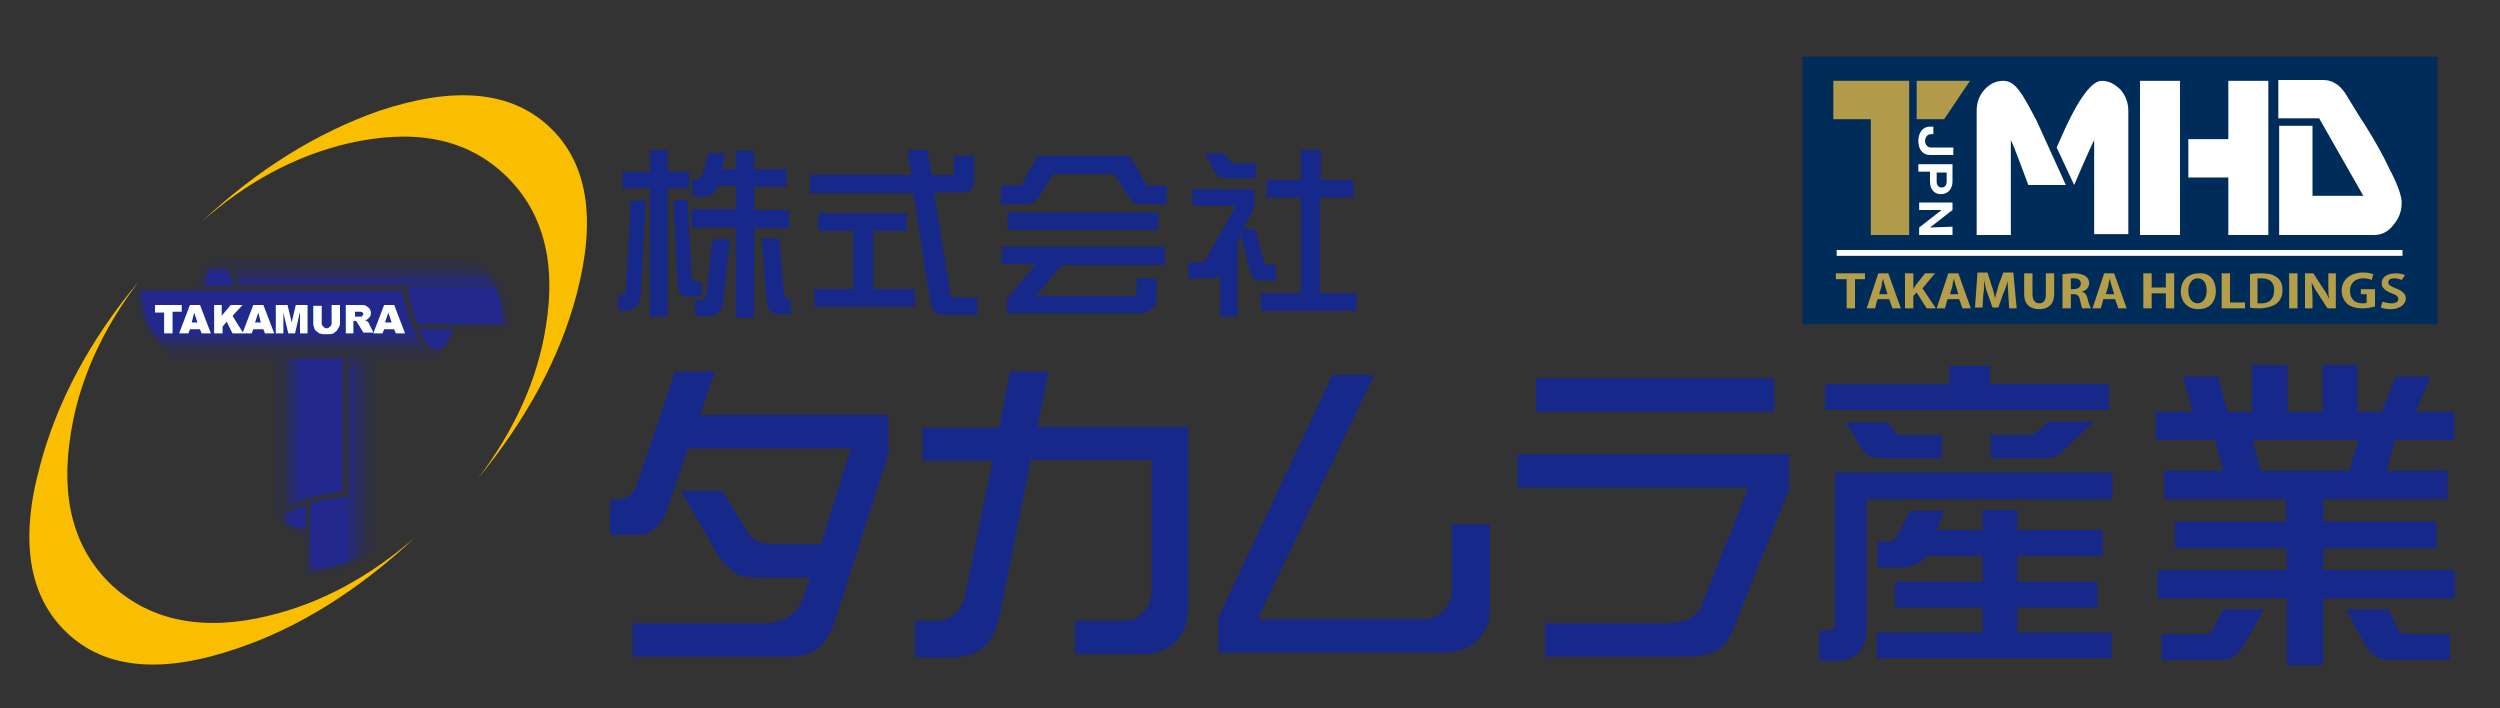<?xml version="1.0" encoding="utf-8"?>
<!-- Generator: Adobe Illustrator 27.9.2, SVG Export Plug-In . SVG Version: 6.00 Build 0)  -->
<svg version="1.1" id="レイヤー_1" xmlns="http://www.w3.org/2000/svg" xmlns:xlink="http://www.w3.org/1999/xlink" x="0px"
	 y="0px" viewBox="0 0 300 85" style="enable-background:new 0 0 300 85;" xml:space="preserve">
<rect x="0" y="0" width="300" height="85" fill="#333333" stroke="none"/>
<style type="text/css">
	.st0{fill:#23298C;}
	.st1{fill:#F9BE00;}
	.st2{opacity:0.15;fill:#23298C;}
	.st3{opacity:0.7;fill:#23298C;}
	.st4{opacity:0.4;fill:#23298C;}
	.st5{opacity:0.46;fill:#23298C;}
	.st6{fill:#0085C6;}
	.st7{fill:#FFFFFF;}
	.st8{fill:#17288B;}
	.st9{fill:#002C59;}
	.st10{fill:#B19A4A;}
	.st11{clip-path:url(#SVGID_00000101097450867980510150000005759809956766615457_);fill:#FFFFFF;}
	.st12{clip-path:url(#SVGID_00000101097450867980510150000005759809956766615457_);fill:#B59E4A;}
</style>
<g>
	<path class="st0" d="M51.8,41.9h1.1c0.6-0.5,1.1-1.3,1.4-2.4h-4.1C50.7,40.5,51.2,41.4,51.8,41.9z"/>
	<g>
		<path class="st1" d="M60.5,20.9c4.6,4.3,6.3,10.4,5,18.3c-1,6.4-3.8,12.5-8.2,18.3c5.9-7.2,9.9-14.6,11.9-22.2
			c2.4-9.1,1.3-15.8-3.3-20.1c-4.6-4.3-11.4-4.9-20.4-1.9c-7.4,2.6-14.6,7-21.4,13.4c5.4-4.8,11.3-8,17.7-9.5
			C49.7,15.4,55.9,16.6,60.5,20.9z"/>
		<path class="st1" d="M4.8,55.9C2.3,65,3.5,71.7,8.1,76c4.6,4.3,11.4,4.9,20.4,1.8c7.4-2.5,14.6-7,21.4-13.4
			c-5.5,4.8-11.4,8-17.7,9.5c-7.8,1.9-14.1,0.6-18.7-3.6c-4.6-4.3-6.3-10.4-5-18.3c1-6.4,3.8-12.5,8.2-18.3
			C10.7,40.9,6.8,48.3,4.8,55.9z"/>
		<path class="st2" d="M54.8,39.5h6.4c-0.1-5.2-2-8-5.7-8.4H26.1c-1.4,0.5-2.2,1.6-2.3,3.3h-7.6c0.1,4.4,1.8,7.3,5.1,8.6h11.7V62
			c0.5,1.2,1.7,1.9,3.6,2.1v5c5-0.2,7.8-1.7,8.4-4.4V43h7.1C53.5,42.3,54.3,41.1,54.8,39.5z M58.7,33.3c0.3,0.3,0.5,0.6,0.7,1.1
			c0.6,1.1,1,2.6,1.1,4.5H50c-0.5-1.2-0.8-2.7-1.1-4.5H28.7c-0.1-0.4-0.2-0.7-0.3-1.1c-0.1-0.4-0.3-0.7-0.4-1l29.3-0.1
			C57.8,32.5,58.3,32.8,58.7,33.3z M50,40.3c0.1,0.2,0.2,0.5,0.4,0.7c0.2,0.3,0.3,0.6,0.5,0.8H20.4c-0.4-0.2-0.7-0.5-1-0.9
			c-0.2-0.2-0.4-0.4-0.6-0.7c-1.1-1.4-1.7-3.2-1.8-5.4h31.3C48.6,37,49.2,38.8,50,40.3z M52.8,41.8h-1.1c-0.6-0.6-1.1-1.3-1.5-2.3
			h3.9C53.9,40.5,53.4,41.3,52.8,41.8z M25.2,32.3h2c0.4,0.5,0.7,1.1,0.8,2h-3.5C24.5,33.4,24.8,32.8,25.2,32.3z M35,43h0.9h5.3v16
			c-1.9,0.2-3.7,0.6-5.4,1.2c-0.3,0.1-0.6,0.2-0.8,0.3c-0.3,0.1-0.6,0.2-0.8,0.4V43H35z M41.8,44.1c0.4-0.1,0.7-0.2,1-0.4
			c0.4-0.2,0.7-0.4,1-0.7v23c-0.3,0.3-0.6,0.6-1,0.8c-0.3,0.2-0.6,0.4-1,0.5c-1.2,0.5-2.7,0.8-4.6,1v-8c1.7-0.5,3.2-0.8,4.6-0.8
			V44.1z M41.9,43.5V43h1.1C42.7,43.2,42.4,43.4,41.9,43.5z M36.7,60.5v2.9c-1.1-0.1-2-0.4-2.5-1v-0.8
			C35.1,61.1,35.9,60.7,36.7,60.5z"/>
		<path class="st3" d="M59.4,34.3c-0.2-0.4-0.5-0.8-0.7-1.1H28.4c0.1,0.3,0.2,0.7,0.3,1.1h20.2H59.4z"/>
		<path class="st4" d="M58.7,33.3c-0.4-0.5-0.9-0.8-1.5-1L28,32.3c0.2,0.3,0.3,0.6,0.4,1H58.7z"/>
		<path class="st0" d="M60.5,38.9c-0.2-1.9-0.5-3.4-1.1-4.5H48.9c0.3,1.8,0.7,3.3,1.1,4.5H60.5z"/>
		<path class="st3" d="M50.4,41.1c-0.1-0.3-0.3-0.5-0.4-0.8H18.7c0.2,0.3,0.4,0.5,0.6,0.8L50.4,41.1z"/>
		<path class="st4" d="M50.9,41.8c-0.2-0.3-0.4-0.5-0.5-0.8l-31.1,0c0.3,0.3,0.7,0.6,1,0.8H50.9z"/>
		<path class="st0" d="M50,40.3c-0.8-1.5-1.4-3.3-1.7-5.4H16.9c0.1,2.2,0.6,4,1.8,5.4H50z"/>
		<path class="st0" d="M27.2,32.3h-2c-0.4,0.5-0.6,1.1-0.7,2H28C27.9,33.4,27.6,32.8,27.2,32.3z"/>
		<path class="st3" d="M35.9,43H35l0,17.5c0.3-0.1,0.6-0.2,0.8-0.3L35.9,43z"/>
		<path class="st5" d="M35.1,43h-0.8v17.9c0.3-0.1,0.6-0.2,0.9-0.4L35.1,43z"/>
		<path class="st0" d="M41.2,43h-5.4l-0.1,17.2c1.7-0.6,3.5-1,5.4-1.2V43z"/>
		<path class="st3" d="M42.8,43.7c-0.3,0.2-0.7,0.3-1,0.4v15.5v7.8c0.3-0.2,0.7-0.3,1-0.5L42.8,43.7z"/>
		<path class="st4" d="M43.8,43c-0.3,0.3-0.6,0.5-1,0.7l0,23.2c0.4-0.2,0.7-0.5,1-0.8V43z"/>
		<path class="st0" d="M41.8,59.6c-1.4,0.1-2.9,0.3-4.6,0.8v8c1.8-0.2,3.4-0.5,4.6-1V59.6z"/>
		<path class="st0" d="M41.9,43v0.5c0.5-0.1,0.9-0.3,1.1-0.5H41.9z"/>
		<path class="st0" d="M36.7,63.5v-2.9c-0.8,0.2-1.6,0.6-2.5,1.1v0.8C34.7,63.1,35.6,63.4,36.7,63.5z"/>
		<g>
			<g>
				<path class="st6" d="M18.6,36.6h3.2v0.8h-1.1V40h-1v-2.5h-1.1V36.6z"/>
				<path class="st6" d="M24,39.5h-1.2L22.6,40h-1.1l1.3-3.4H24l1.3,3.4h-1.1L24,39.5z M23.7,38.7l-0.4-1.2L23,38.7H23.7z"/>
				<path class="st6" d="M25.6,36.6h1v1.3l1.1-1.3h1.4l-1.2,1.3l1.3,2.1h-1.3l-0.7-1.4l-0.5,0.6V40h-1V36.6z"/>
				<path class="st6" d="M31.6,39.5h-1.2L30.2,40h-1.1l1.3-3.4h1.2l1.3,3.4h-1.1L31.6,39.5z M31.3,38.7L31,37.5l-0.4,1.2H31.3z"/>
				<path class="st6" d="M33.1,36.6h1.4l0.5,2.1l0.5-2.1h1.4V40h-0.9v-2.6L35.4,40h-0.8L34,37.5V40h-0.9V36.6z"/>
				<path class="st6" d="M39.8,36.6h1v2c0,0.2,0,0.4-0.1,0.6c-0.1,0.2-0.2,0.3-0.3,0.5c-0.1,0.1-0.3,0.2-0.4,0.3
					c-0.2,0.1-0.4,0.1-0.7,0.1c-0.2,0-0.3,0-0.5,0c-0.2,0-0.4-0.1-0.5-0.1c-0.1-0.1-0.2-0.2-0.4-0.3c-0.1-0.1-0.2-0.3-0.2-0.4
					c-0.1-0.2-0.1-0.4-0.1-0.6v-2h1v2.1c0,0.2,0.1,0.3,0.2,0.4c0.1,0.1,0.2,0.2,0.4,0.2c0.2,0,0.3-0.1,0.4-0.2
					c0.1-0.1,0.2-0.2,0.2-0.4V36.6z"/>
				<path class="st6" d="M41.5,40v-3.4h1.7c0.3,0,0.6,0,0.7,0.1c0.2,0.1,0.3,0.2,0.4,0.3c0.1,0.1,0.2,0.3,0.2,0.5
					c0,0.2,0,0.3-0.1,0.5c-0.1,0.1-0.2,0.2-0.3,0.3c-0.1,0.1-0.2,0.1-0.4,0.1c0.1,0,0.2,0.1,0.3,0.1c0,0,0.1,0.1,0.2,0.2
					c0.1,0.1,0.1,0.2,0.1,0.2l0.5,1h-1.2l-0.6-1c-0.1-0.1-0.1-0.2-0.2-0.3c-0.1-0.1-0.2-0.1-0.3-0.1h-0.1V40H41.5z M42.6,38H43
					c0,0,0.1,0,0.3,0c0.1,0,0.1,0,0.2-0.1c0-0.1,0.1-0.1,0.1-0.2c0-0.1,0-0.2-0.1-0.2c-0.1-0.1-0.2-0.1-0.4-0.1h-0.5V38z"/>
				<path class="st6" d="M47.3,39.5h-1.2L45.9,40h-1.1l1.3-3.4h1.2l1.3,3.4h-1.1L47.3,39.5z M47,38.7l-0.4-1.2l-0.4,1.2H47z"/>
			</g>
			<g>
				<path class="st7" d="M18.6,36.6h3.2v0.8h-1.1V40h-1v-2.5h-1.1V36.6z"/>
				<path class="st7" d="M24,39.5h-1.2L22.6,40h-1.1l1.3-3.4H24l1.3,3.4h-1.1L24,39.5z M23.7,38.7l-0.4-1.2L23,38.7H23.7z"/>
				<path class="st7" d="M25.6,36.6h1v1.3l1.1-1.3h1.4l-1.2,1.3l1.3,2.1h-1.3l-0.7-1.4l-0.5,0.6V40h-1V36.6z"/>
				<path class="st7" d="M31.6,39.5h-1.2L30.2,40h-1.1l1.3-3.4h1.2l1.3,3.4h-1.1L31.6,39.5z M31.3,38.7L31,37.5l-0.4,1.2H31.3z"/>
				<path class="st7" d="M33.1,36.6h1.4l0.5,2.1l0.5-2.1h1.4V40h-0.9v-2.6L35.4,40h-0.8L34,37.5V40h-0.9V36.6z"/>
				<path class="st7" d="M39.8,36.6h1v2c0,0.2,0,0.4-0.1,0.6c-0.1,0.2-0.2,0.3-0.3,0.5c-0.1,0.1-0.3,0.2-0.4,0.3
					c-0.2,0.1-0.4,0.1-0.7,0.1c-0.2,0-0.3,0-0.5,0c-0.2,0-0.4-0.1-0.5-0.1c-0.1-0.1-0.2-0.2-0.4-0.3c-0.1-0.1-0.2-0.3-0.2-0.4
					c-0.1-0.2-0.1-0.4-0.1-0.6v-2h1v2.1c0,0.2,0.1,0.3,0.2,0.4c0.1,0.1,0.2,0.2,0.4,0.2c0.2,0,0.3-0.1,0.4-0.2
					c0.1-0.1,0.2-0.2,0.2-0.4V36.6z"/>
				<path class="st7" d="M41.5,40v-3.4h1.7c0.3,0,0.6,0,0.7,0.1c0.2,0.1,0.3,0.2,0.4,0.3c0.1,0.1,0.2,0.3,0.2,0.5
					c0,0.2,0,0.3-0.1,0.5c-0.1,0.1-0.2,0.2-0.3,0.3c-0.1,0.1-0.2,0.1-0.4,0.1c0.1,0,0.2,0.1,0.3,0.1c0,0,0.1,0.1,0.2,0.2
					c0.1,0.1,0.1,0.2,0.1,0.2l0.5,1h-1.2l-0.6-1c-0.1-0.1-0.1-0.2-0.2-0.3c-0.1-0.1-0.2-0.1-0.3-0.1h-0.1V40H41.5z M42.6,38H43
					c0,0,0.1,0,0.3,0c0.1,0,0.1,0,0.2-0.1c0-0.1,0.1-0.1,0.1-0.2c0-0.1,0-0.2-0.1-0.2c-0.1-0.1-0.2-0.1-0.4-0.1h-0.5V38z"/>
				<path class="st7" d="M47.3,39.5h-1.2L45.9,40h-1.1l1.3-3.4h1.2l1.3,3.4h-1.1L47.3,39.5z M47,38.7l-0.4-1.2l-0.4,1.2H47z"/>
			</g>
		</g>
	</g>
</g>
<g>
	<path class="st8" d="M77.5,24.1l-0.6,11c0,0.7-0.2,1.3-0.5,1.6c-0.4,0.4-0.8,0.6-1.3,0.6h-0.9v-1.9h0.3c0.4,0,0.6-0.3,0.6-0.9
		l0.6-10.4H77.5z M82.7,22.6h-2.6v15.4H78V22.6h-3.3v-2H78v-2.6h2.1v2.6h2.6V22.6z M82.5,24.1l0.5,9.1c0,0.4,0.2,0.6,0.3,0.6h0.9
		v1.8h-1.8c-0.7,0-1-0.5-1.1-1.6l-0.5-10H82.5z M87,18.5l-0.4,1.8h1.7v-2.2h2.2v2.2h3.9v2.1h-3.9v2.8h4.2v2.2h-4.2v10.7h-2.2V27.3
		h-5.3v-2.2h5.3v-2.8h-2.2c-0.2,0.9-0.8,1.3-1.6,1.3h-1.4v-2.1h0.7c0.2,0,0.3-0.2,0.5-0.5l0.7-2.6H87z M86.8,35.9
		c-0.1,1.3-0.6,2-1.4,2h-2V36h0.8c0.3,0,0.5-0.3,0.6-1l0.7-6.3h2.1L86.8,35.9z M93.5,28.6l0.6,6.7c0.1,0.4,0.2,0.6,0.4,0.6h0.4v1.8
		h-1.5c-0.8,0-1.3-0.5-1.4-1.6l-0.6-7.5H93.5z"/>
	<path class="st8" d="M116.9,18.6v3.2c0,0.9-0.5,1.3-1.5,1.3h-3.3l1.9,11.9c0.1,0.5,0.2,0.7,0.5,0.7h2.8v2.1h-4.1
		c-0.9,0-1.4-0.6-1.6-1.8l-2-12.8H97.2v-2.2h12.2l-0.5-3h2.4l0.5,3h2.3c0.3,0,0.4-0.1,0.4-0.4v-1.9H116.9z M108.8,27.7h-4v7h5v2.1
		H97.7v-2.1h4.7v-7h-4.2v-2.1h10.6V27.7z"/>
	<path class="st8" d="M135.6,18.7l1.5,2.7c0.3,0.6,0.5,0.9,0.8,0.9h2.1v2.2h-3.2c-0.5,0-1-0.3-1.3-0.8l-1.8-2.8h-7.3l-1.8,2.8
		c-0.4,0.5-0.8,0.8-1.3,0.8h-3.2v-2.2h2.1c0.3,0,0.6-0.3,0.8-0.9l1.5-2.7H135.6z M139.8,31.8h-12.4l-3.1,3.7h11.6
		c0.3,0,0.5-0.1,0.5-0.3v-1.8h2.4v2.6c0,0.3-0.2,0.7-0.5,1c-0.4,0.4-0.9,0.6-1.6,0.6h-15.9v-1.5c0-0.2,0.2-0.5,0.5-0.8l3-3.6h-4.1
		v-2.1h19.6V31.8z M139,27.6h-18.1v-2.1H139V27.6z"/>
	<path class="st8" d="M150.5,22.7v2.2l-1.3,2.6h1.4l1,3.6c0.1,0.4,0.3,0.7,0.6,0.7h0.9v1.9h-1.7c-0.8,0-1.3-0.5-1.5-1.5l-1-4
		l-0.4,0.8V38h-2.1v-5c-0.3,0.3-0.9,0.4-1.6,0.4h-2.2v-1.9h1.3c0.4,0,0.6-0.1,0.7-0.2l3.7-6.6h-5.2v-2H150.5z M146.8,18.3l0.9,1.1
		c0.1,0.1,0.3,0.2,0.5,0.2h2.5v1.8h-3.3c-0.8,0-1.4-0.2-1.6-0.7l-1.2-2.3H146.8z M162.3,23.7h-3.9v11.5h4.4v2.1h-11.5v-2.1h4.8V23.7
		h-4.1v-2.1h4.1V18h2.4v3.6h3.9V23.7z"/>
</g>
<path class="st8" d="M84,49.8h22.6v4.7l-6.3,19.7c-0.6,1.9-1.4,3.2-2.5,3.8c-0.8,0.6-2.1,0.8-3.7,0.8H75.9v-4h15.6
	c2.6,0,4.3-1.1,5-3.4l0.7-2.1h-5.4c-1.6,0-2.7-0.1-3.3-0.4c-0.8-0.4-1.6-1.2-2.4-2.4l-4.4-7.6h5l2.9,4.8c0.6,1.1,1.7,1.6,3.2,1.6
	h5.7l3.6-11.5H82.6L80.1,61c-0.7,2.1-2,3.2-3.8,3.2h-3.1V60c0.9,0,1.6-0.1,2-0.3c0.5-0.2,0.9-0.8,1.2-1.5L81,44.6h4.8L84,49.8z"/>
<path class="st8" d="M124.5,51.2h18.1v21.5c0,1.8-0.5,3.3-1.5,4.3c-1,1-2.4,1.5-4.2,1.5h-7.9v-4h5.6c1.1,0,1.9-0.3,2.6-1
	c0.7-0.7,1-1.6,1-2.6V55.2h-14.5L120,73.7c-0.4,1.9-1.1,3.3-2.1,4.1c-0.9,0.7-2.2,1.1-3.8,1.1h-4.3v-4.4h2.4c2,0,3.3-1.2,3.7-3.5
	l3.2-15.7h-8.4v-4h9.2l1.3-6.7h4.6L124.5,51.2z"/>
<path class="st8" d="M177.4,76.7c-1,1.1-2.4,1.6-4.2,1.6h-27l0-4.2L159.9,45h5l-14,29.3h19.7c1.1,0,1.9-0.3,2.6-1
	c0.7-0.7,1-1.6,1-2.6v-7.8h4.6v9.6C178.9,74.3,178.4,75.7,177.4,76.7z"/>
<path class="st8" d="M207.9,75.7c-0.5,1.2-1.2,2.1-2.2,2.5c-0.8,0.4-2.1,0.6-3.7,0.6h-16.6v-4h14.4c2.3,0,3.8-0.7,4.4-2.2l5.6-14.1
	h-27.7v-4h32.6v4.2L207.9,75.7z M184.3,49.4v-4h28.6v4H184.3z"/>
<path class="st8" d="M253.4,59.9H224v15.5c0,2.6-1.3,3.9-3.8,3.9h-1.9v-3.6h1.1c0.5,0,0.8-0.4,0.8-1.1V56.7h33.3V59.9z M238.8,43.9
	v2.2h14.3v3.1H219v-3.1h14.9v-2.2H238.8z M226.5,50.7l1.1,1.3c0.1,0.2,0.3,0.2,0.6,0.2h4.8V55h-6.7c-1.4,0-2.4-0.3-2.8-1l-2-3.3
	H226.5z M233.3,61.3l-0.9,2.3h5.5v-2.4h4.2v2.4h10.2v3.1h-10.2v3.1h9.6v3.1h-9.6v3l11.3,0V79h-28.2v-3.1h12.7v-3h-10.5v-3.1h10.5
	v-3.1h-6.7c-0.6,0.9-1.8,1.4-3.5,1.4h-2.4V65h1.2c0.5,0,0.9-0.2,1.1-0.6l1.6-3.1H233.3z M251.2,50.7l-4,3.7c-0.4,0.4-1.1,0.6-2,0.6
	h-6.3v-2.8h4.7c0.3,0,0.5-0.1,0.6-0.2l1.7-1.4H251.2z"/>
<path class="st8" d="M274.5,43.8v5.6h4.2v-5.6h4.2v5.6h2.9l1.7-4.2h4.2l-1.8,4.2h4.6v3.4h-7.1l-1,3.7h7.3v3.4h-14.9v2.7h13.6v3.2
	h-13.6v2.6h15.8v3.4h-15.8v8h-4.4v-8h-15.5v-3.4h15.5v-2.6H261v-3.2h13.3v-2.7h-14.6v-3.4h7.1l-1-3.7h-7.1v-3.4h4.4l-1.1-4.2h4.2
	l1.1,4.2h2.9v-5.6H274.5z M271.7,73.1l-2.6,4.6c-0.6,1-1.5,1.5-2.8,1.5h-6.9v-3.1h5.1c0.5,0,0.9-0.2,1.1-0.7l1.2-2.3H271.7z
	 M281.9,56.5l1.1-3.7h-12.7l1,3.7H281.9z M286.6,73.1l1.1,2.3c0.2,0.5,0.7,0.7,1.3,0.7h5v3.1h-7.5c-1,0-1.8-0.5-2.5-1.5l-2.5-4.6
	H286.6z"/>
<rect x="216.3" y="6.8" class="st9" width="76.2" height="32.1"/>
<path class="st10" d="M224.5,28.2V14.3H220V9.7h9.1v18.5H224.5z M233.3,14.3H230V9.7h6.4L233.3,14.3z"/>
<g>
	<defs>
		<rect id="SVGID_1_" x="216.3" y="6.8" width="76.2" height="32.1"/>
	</defs>
	<clipPath id="SVGID_00000047750802932016162760000001123613129070230196_">
		<use xlink:href="#SVGID_1_"  style="overflow:visible;"/>
	</clipPath>
	<path style="clip-path:url(#SVGID_00000047750802932016162760000001123613129070230196_);fill:#FFFFFF;" d="M247.9,22.2h-4.5
		c-0.4-1-1.6-4.4-2.1-5.4v11.4h-4.1V13.3c0-1,0.3-1.8,0.9-2.5c0.6-0.7,1.4-1.1,2.3-1.1c1.5,0,2.3,1.6,4,4.8 M246.8,17.7
		c0.4-0.8,3.2-8,5.4-8c0.9,0,1.6,0.4,2.3,1.1c0.6,0.7,0.9,1.6,0.9,2.5v14.8h-4.1V16.8c-0.5,1-1.9,4.2-2.4,5.4L246.8,17.7z"/>
	
		<rect x="220.4" y="30" style="clip-path:url(#SVGID_00000047750802932016162760000001123613129070230196_);fill:#FFFFFF;" width="67.9" height="0.7"/>
	<path style="clip-path:url(#SVGID_00000047750802932016162760000001123613129070230196_);fill:#FFFFFF;" d="M231.6,18.6
		c-0.9,0-1.4-0.7-1.4-1.7c0-0.8,0.4-1.7,1.4-1.7h0.4v0.9h-0.3c-0.6,0-0.7,0.7-0.7,0.8c0,0.3,0.2,0.8,0.7,0.8h2.7v0.9H231.6z"/>
	<path style="clip-path:url(#SVGID_00000047750802932016162760000001123613129070230196_);fill:#FFFFFF;" d="M234.3,19.7v2.1
		c0,0.8-0.5,1.5-1.4,1.5c-0.7,0-1.3-0.5-1.3-1.5v-1.2h-1.4v-0.9H234.3z M232.4,20.7v1.1c0,0.4,0.2,0.7,0.6,0.7
		c0.4,0,0.6-0.3,0.6-0.7v-1.1H232.4z"/>
	<polygon style="clip-path:url(#SVGID_00000047750802932016162760000001123613129070230196_);fill:#FFFFFF;" points="230.3,27.3 
		233,25.2 230.3,25.2 230.3,24.3 234.3,24.3 234.3,25.2 231.6,27.3 234.3,27.2 234.3,28.2 230.3,28.2 	"/>
	<path style="clip-path:url(#SVGID_00000047750802932016162760000001123613129070230196_);fill:#FFFFFF;" d="M256.8,9.7h4.8v18.5
		h-4.8V9.7z M267.4,28.2v-6.9h-4.8v-4.6h4.8V9.7h4.8v18.5H267.4z"/>
	<path style="clip-path:url(#SVGID_00000047750802932016162760000001123613129070230196_);fill:#FFFFFF;" d="M284.9,28.2h-11.4V15.1
		h4v8.4h6.1l-5.3-9.3h-4.9V9.6h5.4c1.1,0,2,0.6,2.7,1.7c0.8,1.3,1.5,2.5,2.3,3.7c1.2,1.9,2.2,3.7,2.9,5.2c1,1.9,1.5,3.3,1.5,4.1
		c0,1-0.3,1.9-1,2.7C286.6,27.8,285.8,28.2,284.9,28.2"/>
	<polygon style="clip-path:url(#SVGID_00000047750802932016162760000001123613129070230196_);fill:#B59E4A;" points="223.8,33.5 
		222.6,33.5 222.6,37 221.6,37 221.6,33.5 220.3,33.5 220.3,32.8 223.8,32.8 	"/>
	<path style="clip-path:url(#SVGID_00000047750802932016162760000001123613129070230196_);fill:#B59E4A;" d="M228.1,37h-1l-0.4-1.1
		h-1.4L225,37h-1l1.4-4.2h1.2L228.1,37z M226.5,35.3l-0.3-1c-0.1-0.3-0.2-0.6-0.2-0.9h0c-0.1,0.3-0.2,0.6-0.2,0.9l-0.3,1H226.5z"/>
	<path style="clip-path:url(#SVGID_00000047750802932016162760000001123613129070230196_);fill:#B59E4A;" d="M232.3,37h-1.1
		l-1.2-1.9l-0.4,0.4V37h-1v-4.2h1v1.9h0c0.1-0.2,0.2-0.3,0.3-0.5l1.1-1.4h1.2l-1.5,1.8L232.3,37z"/>
	<path style="clip-path:url(#SVGID_00000047750802932016162760000001123613129070230196_);fill:#B59E4A;" d="M236.5,37h-1l-0.4-1.1
		h-1.4l-0.3,1.1h-1l1.4-4.2h1.2L236.5,37z M235,35.3l-0.3-1c-0.1-0.3-0.2-0.6-0.2-0.9h0c-0.1,0.3-0.2,0.6-0.2,0.9l-0.3,1H235z"/>
	<path style="clip-path:url(#SVGID_00000047750802932016162760000001123613129070230196_);fill:#B59E4A;" d="M242,37h-0.9l-0.1-1.6
		c0-0.6-0.1-1.1-0.1-1.7h0c-0.1,0.5-0.3,1.1-0.5,1.5l-0.6,1.7h-0.7l-0.6-1.7c-0.2-0.5-0.3-1-0.4-1.6h0c0,0.5,0,1.2-0.1,1.7l-0.1,1.6
		H237l0.3-4.2h1.2l0.5,1.6c0.2,0.5,0.3,1,0.4,1.5h0c0.1-0.5,0.3-1,0.4-1.5l0.6-1.6h1.2L242,37z"/>
	<path style="clip-path:url(#SVGID_00000047750802932016162760000001123613129070230196_);fill:#B59E4A;" d="M246.5,35.3
		c0,1.2-0.7,1.8-1.8,1.8c-1.1,0-1.8-0.6-1.8-1.8v-2.5h1v2.5c0,0.7,0.3,1.1,0.8,1.1c0.5,0,0.8-0.3,0.8-1.1v-2.5h1V35.3z"/>
	<path style="clip-path:url(#SVGID_00000047750802932016162760000001123613129070230196_);fill:#B59E4A;" d="M249.8,35
		c0.4,0.1,0.6,0.4,0.7,0.8c0.1,0.5,0.3,1,0.4,1.2h-1c-0.1-0.1-0.2-0.5-0.3-1c-0.1-0.5-0.3-0.7-0.8-0.7h-0.3V37h-1v-4.1
		c0.3,0,0.8-0.1,1.3-0.1c0.6,0,1.9,0.1,1.9,1.2C250.7,34.5,250.3,34.9,249.8,35L249.8,35z M248.8,34.7c0.6,0,0.9-0.3,0.9-0.7
		c0-0.5-0.5-0.6-0.8-0.6c-0.2,0-0.4,0-0.4,0v1.3H248.8z"/>
	<path style="clip-path:url(#SVGID_00000047750802932016162760000001123613129070230196_);fill:#B59E4A;" d="M255.2,37h-1l-0.4-1.1
		h-1.4l-0.3,1.1h-1l1.4-4.2h1.2L255.2,37z M253.7,35.3l-0.3-1c-0.1-0.3-0.2-0.6-0.2-0.9h0c-0.1,0.3-0.2,0.6-0.2,0.9l-0.3,1H253.7z"
		/>
	<polygon style="clip-path:url(#SVGID_00000047750802932016162760000001123613129070230196_);fill:#B59E4A;" points="260.9,37 
		259.9,37 259.9,35.2 258.2,35.2 258.2,37 257.2,37 257.2,32.8 258.2,32.8 258.2,34.5 259.9,34.5 259.9,32.8 260.9,32.8 	"/>
	<path style="clip-path:url(#SVGID_00000047750802932016162760000001123613129070230196_);fill:#B59E4A;" d="M265.9,34.9
		c0,1.5-0.9,2.2-2.1,2.2c-1.3,0-2.1-0.9-2.1-2.1c0-1.3,0.8-2.2,2.2-2.2C265.2,32.7,265.9,33.7,265.9,34.9 M262.6,34.9
		c0,0.8,0.4,1.5,1.1,1.5c0.7,0,1.1-0.7,1.1-1.5c0-0.8-0.3-1.5-1.1-1.5C263,33.4,262.6,34.1,262.6,34.9"/>
	<polygon style="clip-path:url(#SVGID_00000047750802932016162760000001123613129070230196_);fill:#B59E4A;" points="269.4,37 
		266.6,37 266.6,32.8 267.6,32.8 267.6,36.3 269.4,36.3 	"/>
	<path style="clip-path:url(#SVGID_00000047750802932016162760000001123613129070230196_);fill:#B59E4A;" d="M270,32.9
		c0.4-0.1,0.8-0.1,1.3-0.1c0.8,0,1.4,0.1,1.8,0.4c0.5,0.3,0.8,0.8,0.8,1.6c0,0.9-0.4,1.4-0.8,1.7c-0.5,0.3-1.2,0.5-2,0.5
		c-0.5,0-0.8,0-1.1-0.1V32.9z M271,36.4c0.1,0,0.2,0,0.4,0c0.9,0,1.5-0.5,1.5-1.6c0-1-0.6-1.4-1.5-1.4c-0.2,0-0.4,0-0.5,0V36.4z"/>
	
		<rect x="274.7" y="32.8" style="clip-path:url(#SVGID_00000047750802932016162760000001123613129070230196_);fill:#B59E4A;" width="1" height="4.2"/>
	<path style="clip-path:url(#SVGID_00000047750802932016162760000001123613129070230196_);fill:#B59E4A;" d="M280.3,37h-1l-1.1-1.7
		c-0.3-0.4-0.6-1-0.8-1.4h0c0,0.5,0.1,1.1,0.1,1.9V37h-0.9v-4.2h1l1.1,1.7c0.3,0.4,0.6,0.9,0.8,1.4h0c-0.1-0.5-0.1-1.1-0.1-1.8v-1.3
		h0.9V37z"/>
	<path style="clip-path:url(#SVGID_00000047750802932016162760000001123613129070230196_);fill:#B59E4A;" d="M284.9,36.8
		c-0.3,0.1-0.9,0.2-1.4,0.2c-0.8,0-1.4-0.2-1.8-0.5c-0.4-0.4-0.7-0.9-0.7-1.6c0-1.4,1.1-2.2,2.6-2.2c0.5,0,0.9,0.1,1.2,0.2l-0.2,0.7
		c-0.2-0.1-0.5-0.2-1-0.2c-0.9,0-1.6,0.5-1.6,1.5c0,1,0.6,1.5,1.5,1.5c0.2,0,0.4,0,0.5-0.1v-1h-0.7v-0.6h1.7V36.8z"/>
	<path style="clip-path:url(#SVGID_00000047750802932016162760000001123613129070230196_);fill:#B59E4A;" d="M288.2,33.6
		c-0.2-0.1-0.5-0.2-0.9-0.2c-0.5,0-0.7,0.2-0.7,0.5c0,0.3,0.2,0.4,0.9,0.7c0.8,0.3,1.2,0.7,1.2,1.2c0,0.7-0.7,1.3-1.8,1.3
		c-0.5,0-1-0.1-1.2-0.2l0.2-0.7c0.3,0.1,0.7,0.2,1.1,0.2c0.5,0,0.8-0.2,0.8-0.5c0-0.3-0.2-0.5-0.8-0.7c-0.8-0.3-1.2-0.7-1.2-1.2
		c0-0.7,0.6-1.2,1.7-1.2c0.5,0,0.8,0.1,1.1,0.2L288.2,33.6z"/>
</g>
</svg>
